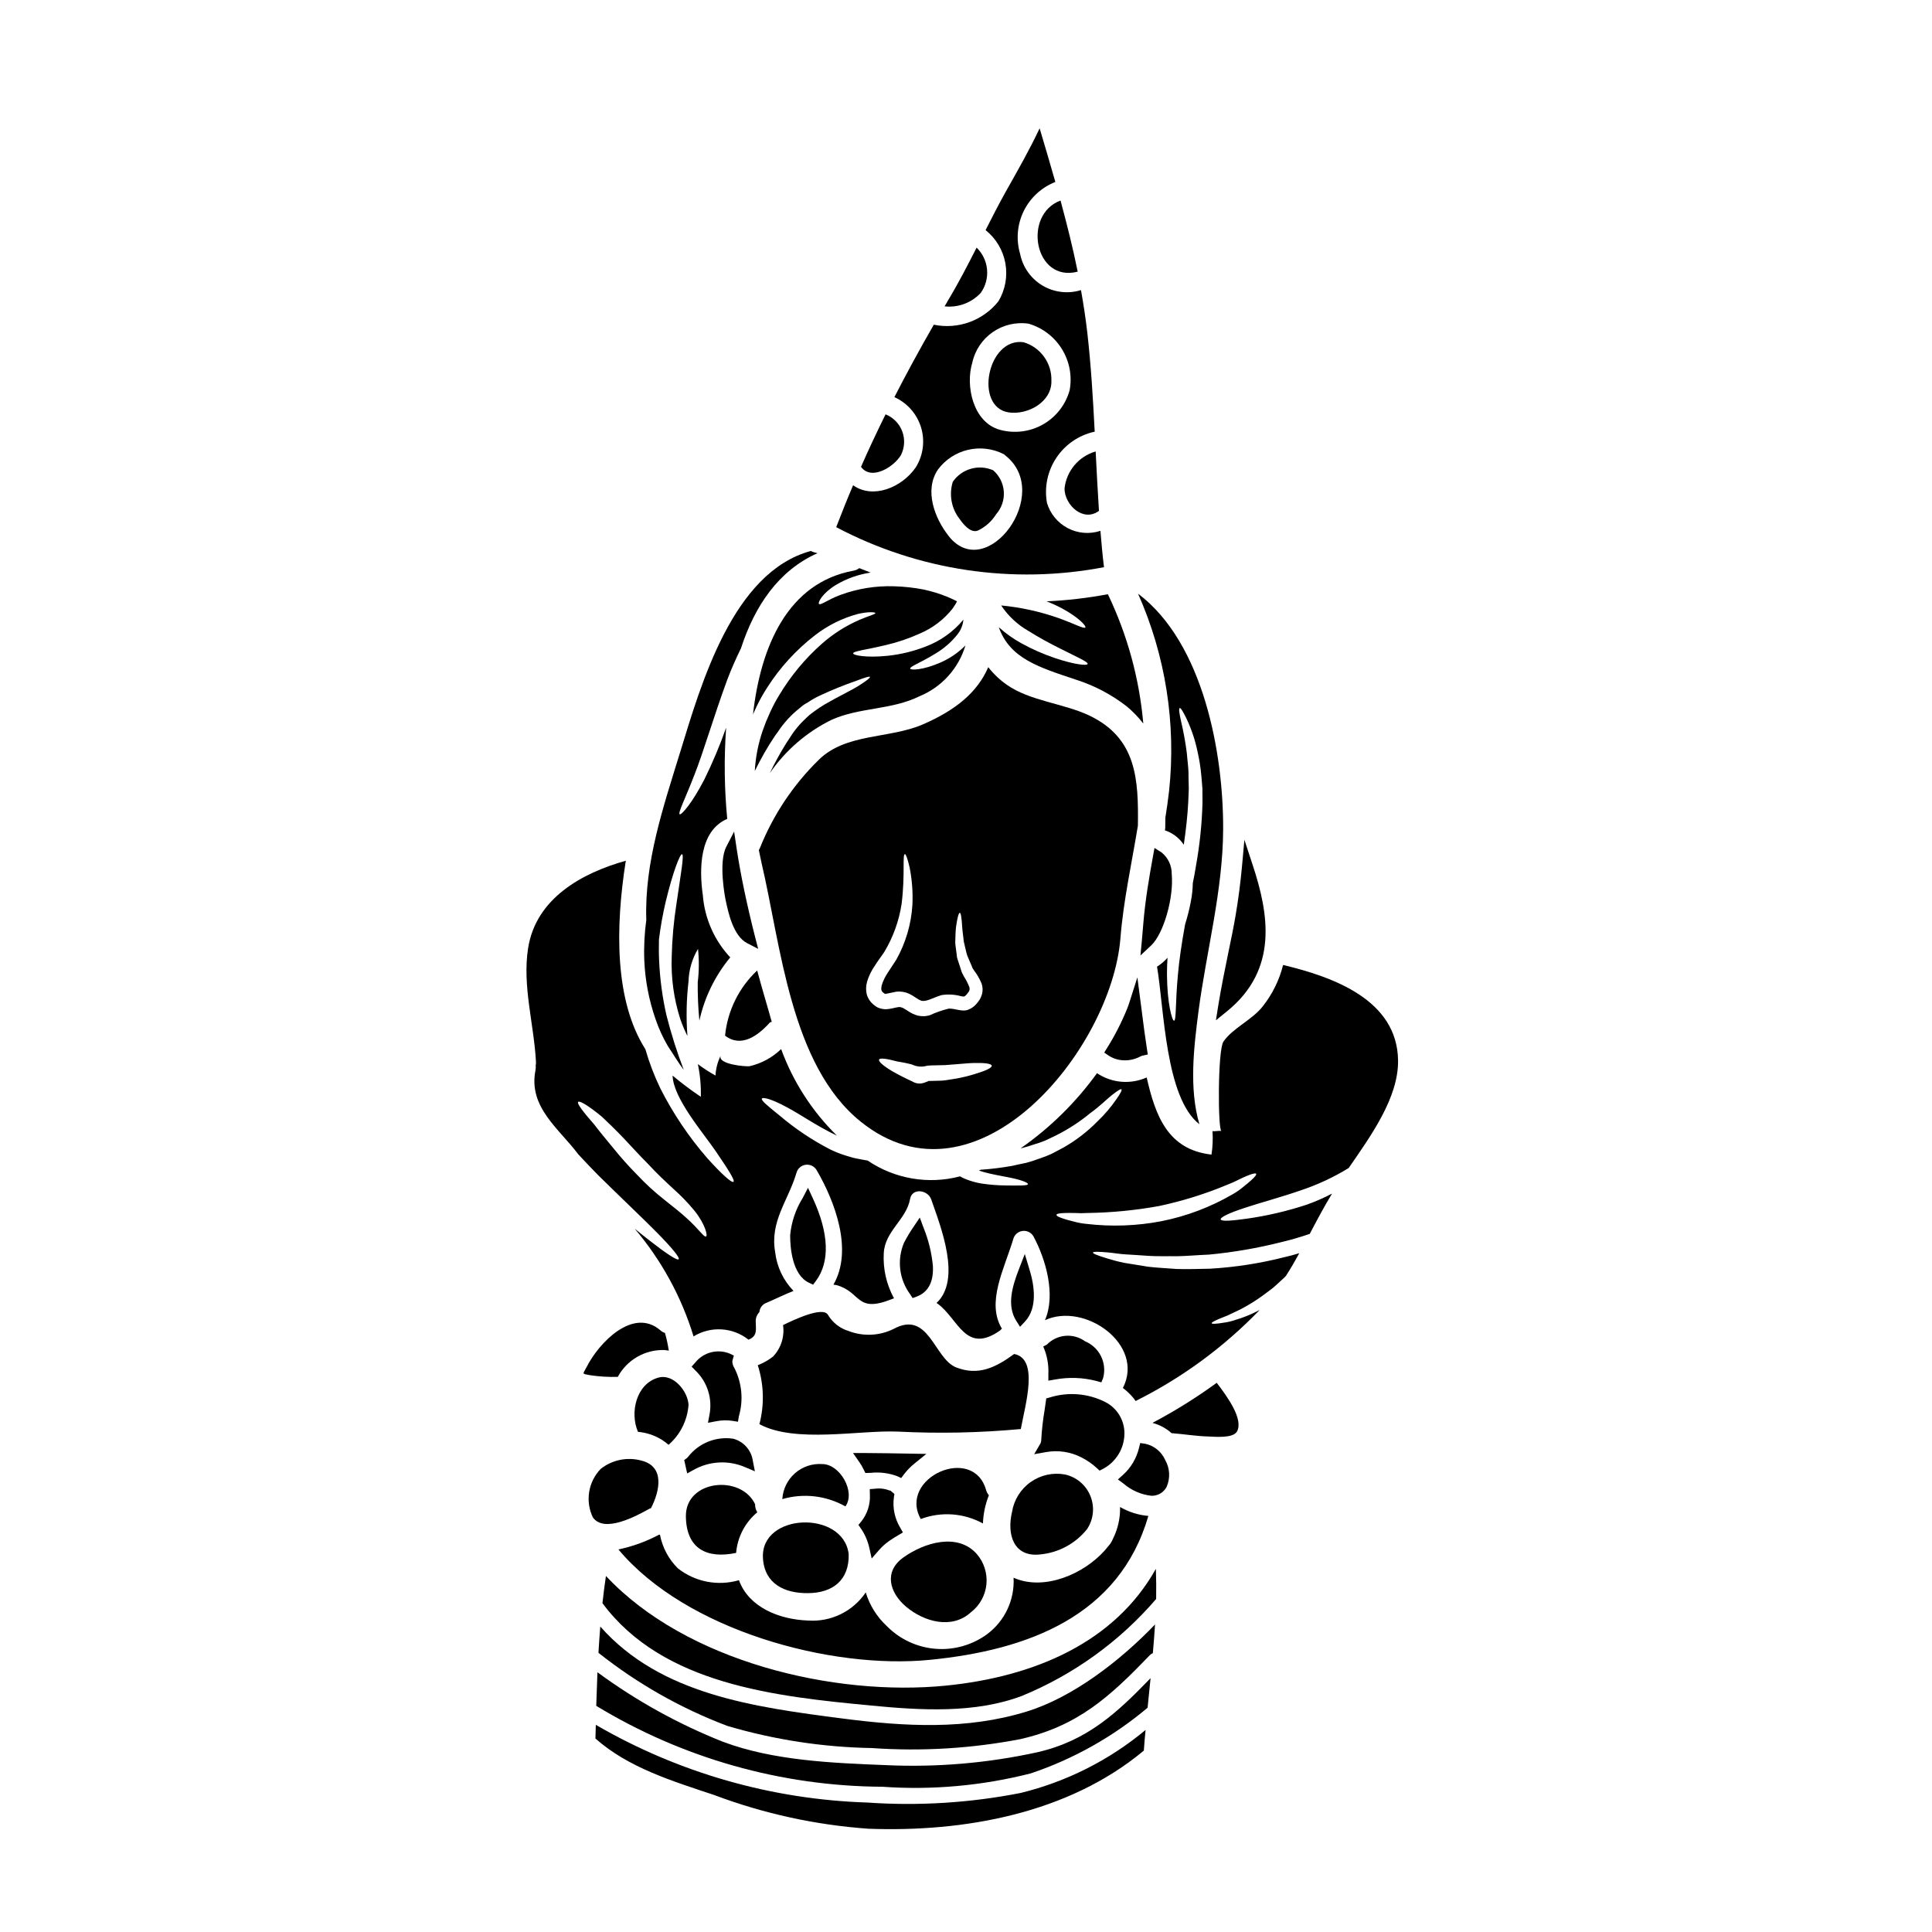<?xml version="1.0" encoding="UTF-8"?>
<!-- Uploaded to: SVG Find, www.svgrepo.com, Generator: SVG Find Mixer Tools -->
<svg fill="#000000" width="800px" height="800px" version="1.1" viewBox="144 144 512 512" xmlns="http://www.w3.org/2000/svg">
 <g>
  <path d="m436.57 294.31c-0.395-3.191-0.676-6.41-0.945-9.633h0.004c-2.863 0.941-5.981 0.688-8.648-0.707-2.672-1.395-4.66-3.809-5.523-6.695-0.742-4.148 0.145-8.422 2.473-11.934 2.332-3.512 5.926-5.988 10.035-6.914 0.051-0.023 0.098 0 0.145 0-0.461-8.805-0.969-17.59-1.969-26.324-0.434-3.797-1.016-7.527-1.668-11.227h0.004c-3.422 1.066-7.133 0.625-10.211-1.207s-5.234-4.887-5.93-8.402c-1.109-3.766-0.766-7.812 0.965-11.34 1.73-3.523 4.719-6.273 8.375-7.703-1.352-4.738-2.738-9.48-4.164-14.219-2.66 5.66-5.758 11.078-8.879 16.621-1.914 3.414-3.676 6.871-5.445 10.355h0.004c2.75 2.199 4.613 5.32 5.242 8.785 0.625 3.465-0.023 7.043-1.832 10.066-2 2.519-4.66 4.438-7.684 5.535-3.027 1.098-6.297 1.332-9.449 0.684-3.652 6.332-7.137 12.73-10.449 19.195 3.398 1.523 5.973 4.438 7.062 8s0.586 7.422-1.379 10.586c-3.699 5.391-11.371 8.512-16.621 4.766-1.574 3.676-3.051 7.379-4.477 11.102v0.004c21.762 11.5 46.793 15.242 70.965 10.605zm-34.891-54.246c1.508-6.801 8.012-11.285 14.906-10.285 3.672 1.07 6.816 3.461 8.828 6.715 2.012 3.254 2.746 7.137 2.059 10.898-1.059 3.863-3.621 7.144-7.109 9.113-3.488 1.965-7.621 2.457-11.473 1.367-7.043-2.008-9.098-11.664-7.211-17.809zm-6.219 46.051c-3.769-4.723-6.629-12.242-2.856-17.734 4.035-5.359 11.324-7.07 17.32-4.066 0.195 0.113 0.375 0.25 0.531 0.414 12.734 10.055-4.945 33.965-14.996 21.402z"/>
  <path d="m382.75 264.62c0.996-1.961 1.125-4.25 0.352-6.305-0.773-2.059-2.375-3.695-4.418-4.512-2.269 4.598-4.453 9.219-6.508 13.914 2.762 3.797 8.785-0.051 10.574-3.098z"/>
  <path d="m411.26 253.28c5.059 0.789 11.562-2.754 11.371-8.395v-0.004c0.141-4.684-2.902-8.875-7.402-10.191-9.578-1.301-13.113 17.16-3.969 18.59z"/>
  <path d="m402.81 209.62c-2.363 4.644-4.742 9.293-7.449 13.777-0.34 0.605-0.676 1.207-1.039 1.789 3.586 0.398 7.148-0.934 9.602-3.582 2.629-3.723 2.156-8.809-1.113-11.984z"/>
  <path d="m396.5 271.68c-1.055 3.402-0.367 7.102 1.836 9.895 0.871 1.258 2.856 3.773 4.766 3.051h0.004c2.012-0.953 3.707-2.465 4.887-4.356 1.445-1.645 2.176-3.797 2.027-5.981-0.148-2.184-1.16-4.219-2.812-5.656-3.84-1.691-8.336-0.41-10.707 3.047z"/>
  <path d="m307.72 508.88c2.438-4.512 7.215-7.262 12.34-7.109 0.395 0.023 0.789 0.117 1.18 0.168-0.238-1.586-0.578-3.152-1.016-4.695-0.465-0.148-0.895-0.395-1.254-0.727-7.188-6.148-16.258 3.336-19.48 9.703-1.039 2.031-1.406 1.789 0.75 2.199l0.004 0.004c2.473 0.383 4.977 0.535 7.477 0.457z"/>
  <path d="m348.88 503.49c-1.062 0.828-2.227 1.523-3.461 2.059-0.191 0.07-0.395 0.145-0.605 0.238 1.633 5.062 1.785 10.488 0.438 15.633 9.48 5.117 26.539 1.527 36.656 1.969v-0.004c10.875 0.555 21.773 0.328 32.617-0.676 1.254-6.773 4.812-18.629-1.766-19.887-4.84 3.543-9.445 5.879-15.391 3.543-5.856-2.32-7.188-15.352-16.645-10.141h-0.004c-3.699 1.805-7.988 1.988-11.832 0.508-2.277-0.688-4.215-2.199-5.441-4.234-1.258-2.492-9.367 1.406-11.93 2.66 0.441 3.035-0.531 6.106-2.637 8.332z"/>
  <path d="m344.11 542.64c-3.727-7.938-18.441-6.488-18.344 3.191 0.098 8.688 5.613 11.324 13.309 9.703h0.004c0.355-4.195 2.375-8.074 5.613-10.766-0.305-0.484-0.496-1.031-0.559-1.598-0.016-0.176-0.023-0.355-0.023-0.531z"/>
  <path d="m338.48 503.24-1.105-0.527h-0.004c-3.25-1.324-6.992-0.336-9.16 2.426l-0.926 1.027 0.965 0.992c3.188 3.016 4.609 7.457 3.766 11.766l-0.395 2.125 2.121-0.395c1.441-0.293 2.918-0.332 4.371-0.113l1.449 0.234 0.246-1.449v0.004c1.258-4.293 0.816-8.902-1.23-12.875-0.227-0.352-0.375-0.742-0.438-1.156-0.086-0.277-0.086-0.578 0-0.855z"/>
  <path d="m326.11 530.35-0.789 0.578 0.789 3.543 1.742-0.961c4.191-2.344 9.242-2.598 13.645-0.68l2.555 1.078-0.535-2.723c-0.375-2.832-2.414-5.16-5.168-5.906-4.578-0.695-9.176 1.145-12.008 4.809-0.066 0.098-0.145 0.188-0.23 0.262z"/>
  <path d="m360.2 483.49c3.789-5.055 3.508-12.652-0.812-21.98l-1.262-2.723-1.387 2.664v0.004c-1.875 3-3.019 6.398-3.34 9.926 0 3.07 0.484 10.434 4.988 12.559l1.086 0.516z"/>
  <path d="m425.48 305.25c4.379 2.363 6.438 4.668 6.148 5.031-0.363 0.461-2.883-0.992-7.258-2.539-4.867-1.699-9.922-2.805-15.051-3.289 1.867 2.805 4.371 5.137 7.305 6.797 2.859 1.816 5.641 3.266 7.984 4.453 4.723 2.398 7.766 3.68 7.625 4.258-0.145 0.508-3.543 0.168-8.738-1.594-3.055-1.035-6.008-2.336-8.828-3.898-2.152-1.184-4.16-2.609-5.981-4.258 2.953 8.324 10.629 10.629 20.469 13.914 4.867 1.551 9.422 3.949 13.453 7.082 1.621 1.352 3.09 2.875 4.379 4.547-1.039-11.898-4.219-23.512-9.391-34.281-5.367 1.012-10.801 1.641-16.258 1.887 1.418 0.539 2.805 1.172 4.141 1.891z"/>
  <path d="m348.01 415c0.141-0.168 0.34-0.094 0.508-0.215-1.281-4.621-2.566-8.734-3.848-13.574h-0.023l-0.004-0.004c-4.828 4.531-7.844 10.66-8.492 17.25 4.258 3.269 8.664 0.078 11.859-3.457z"/>
  <path d="m454.52 375.65c0.039-2.231-0.961-4.359-2.707-5.754l-1.859-1.18-0.395 2.176c-0.973 5.348-2.055 11.574-2.562 17.789-0.117 1.539-0.266 3.102-0.395 4.644l-0.371 3.883 2.852-2.668c3.266-3.078 6.019-12.598 5.438-18.891z"/>
  <path d="m453.82 353.59c-0.27 2.398-0.605 4.766-0.992 7.141 0 0.848-0.023 1.715-0.023 2.562-0.008 0.25-0.039 0.504-0.098 0.75 2.047 0.68 3.812 2.027 5.008 3.82 0.578-3.938 0.992-7.695 1.18-11.203 0.047-1.234 0.098-2.422 0.145-3.582-0.023-1.18-0.047-2.273-0.074-3.363 0.051-2.18-0.312-4.188-0.434-6.027l0.004 0.008c-0.367-2.922-0.895-5.824-1.574-8.688-0.461-2.059-0.602-3.266-0.34-3.367 0.266-0.098 0.898 0.898 1.84 2.859 1.309 2.777 2.281 5.703 2.902 8.711 0.469 2.062 0.801 4.156 0.992 6.266 0.098 1.18 0.215 2.32 0.293 3.543 0 1.207 0 2.469 0.023 3.75-0.152 5.527-0.719 11.035-1.691 16.477-0.262 1.645-0.555 3.242-0.875 4.789-0.027 1.652-0.207 3.293-0.531 4.914-0.375 2.019-0.879 4.016-1.5 5.973l-0.07 0.367c-0.875 4.883-1.527 9.289-1.844 13.016-0.699 7.332-0.395 12.172-1.039 12.203-0.484 0-1.816-4.5-1.863-12.316 0-1.379 0.047-2.856 0.145-4.375l0.004-0.004c-0.812 0.914-1.75 1.711-2.781 2.363 1.887 11.109 2.176 34.719 11.227 41.762-2.781-9.445-1.477-20.395-0.242-29.914 2.106-15.992 6.488-32.105 6.535-48.293 0.074-19.914-5.117-49.262-22.551-62.402h-0.004c7.289 16.395 10.129 34.418 8.23 52.262z"/>
  <path d="m429.6 215.99c-1.281-6.34-2.859-12.594-4.551-18.848-10.141 3.773-6.894 21.824 4.551 18.848z"/>
  <path d="m466.23 414.39 3.012-2.449c13.527-11.02 11.02-25.691 6.766-38.605l-2.231-6.773-0.641 7.086c-0.395 4.254-0.945 8.551-1.66 12.762-0.512 3.059-1.207 6.473-1.969 10.102-0.926 4.519-1.883 9.191-2.668 14.031z"/>
  <path d="m442.11 425c1.426 0.004 2.832-0.348 4.086-1.023 0.195-0.102 0.402-0.18 0.617-0.227l1.367-0.297-0.215-1.379c-0.512-3.258-0.93-6.523-1.32-9.617l-1.23-9.445-2.012 6.324c-0.199 0.645-0.438 1.32-0.688 1.969l-0.004 0.004c-1.48 3.633-3.269 7.137-5.352 10.465l-0.734 1.18 1.18 0.789c1.277 0.836 2.777 1.273 4.305 1.258z"/>
  <path d="m426.11 273.48c0.023 4.356 4.965 9 9.125 5.902-0.34-5.25-0.605-10.5-0.875-15.742-4.496 1.289-7.762 5.184-8.25 9.84z"/>
  <path d="m338.55 364.38-2.09 4.051c-2.125 4.121-0.277 13.555-0.195 13.922 0.703 3.387 2.023 9.695 5.746 11.605l2.914 1.5-0.824-3.172c-2.231-8.801-3.828-16.457-4.883-23.402z"/>
  <path d="m365.5 299.03c2.828-1.688 5.961-2.805 9.219-3.289-1.016-0.395-2.008-0.789-3-1.18-0.453 0.348-0.988 0.582-1.551 0.68-17.371 3.191-24.582 19.984-26.617 38.086 0.316-0.75 0.68-1.504 1.02-2.227v-0.004c0.801-1.668 1.703-3.285 2.711-4.836 3.391-5.328 7.68-10.027 12.676-13.891 3.371-2.617 7.231-4.539 11.348-5.656 3.027-0.699 4.598-0.457 4.672-0.266 0.094 0.34-1.621 0.699-4.16 1.789v0.004c-3.664 1.586-7.055 3.742-10.043 6.387-4.445 3.934-8.254 8.527-11.297 13.625-0.879 1.434-1.668 2.918-2.363 4.449-0.363 0.824-0.723 1.668-1.086 2.492-0.293 0.824-0.605 1.645-0.922 2.469-1.176 3.445-1.879 7.035-2.082 10.672 1.574-3.242 3.367-6.371 5.375-9.367 0.945-1.234 1.598-2.363 2.684-3.606v0.004c0.887-1.055 1.859-2.035 2.902-2.93 0.531-0.438 1.09-0.895 1.598-1.332 0.508-0.438 1.086-0.699 1.621-1.039h0.004c0.984-0.66 2.019-1.246 3.098-1.742 3.129-1.465 6.336-2.766 9.602-3.898 2.227-0.848 3.508-1.254 3.629-1.039 0.121 0.215-0.918 1.062-3 2.363-2.082 1.301-5.297 2.781-8.953 4.914v-0.004c-0.941 0.559-1.855 1.164-2.731 1.816-0.461 0.367-0.945 0.676-1.383 1.043-0.438 0.367-0.824 0.789-1.254 1.18-0.941 0.895-1.809 1.867-2.59 2.906-0.699 0.871-1.477 2.223-2.25 3.336h-0.004c-1.598 2.574-3.059 5.231-4.375 7.961 4.144-6.016 9.758-10.871 16.309-14.109 7.402-3.363 15.969-2.613 23.348-6.266 5.894-2.418 10.379-7.371 12.199-13.477-1.926 1.941-4.207 3.496-6.723 4.574-4.672 2.031-7.84 2.008-7.914 1.574-0.145-0.582 2.688-1.504 6.656-3.973 2.281-1.34 4.293-3.094 5.926-5.176 0.84-1.078 1.359-2.367 1.5-3.727v-0.094c-2.664 3.215-6.125 5.676-10.039 7.137-3.188 1.238-6.519 2.051-9.918 2.418-5.734 0.605-9.27-0.121-9.246-0.629 0-0.605 3.461-0.945 8.762-2.227 3.059-0.715 6.039-1.73 8.902-3.023 3.379-1.43 6.348-3.684 8.637-6.559 0.293-0.484 0.652-0.922 0.922-1.402l0.293-0.582c-0.727-0.395-1.598-0.789-2.59-1.207h-0.004c-2.008-0.812-4.078-1.453-6.195-1.91-2.609-0.508-5.254-0.797-7.91-0.871-4.812-0.156-9.609 0.613-14.133 2.269-3.336 1.211-5.348 2.883-5.758 2.398-0.285-0.344 0.754-2.688 4.481-5.012z"/>
  <path d="m372.05 441.21c30.699 24.797 66.52-19.02 68.879-48.609 0.789-9.945 3.004-19.863 4.625-29.789 0.168-12.203-0.27-23.277-13.02-29.254-6.629-3.121-15.652-3.82-21.68-8.059v0.004c-1.875-1.312-3.543-2.894-4.957-4.695-2.828 6.582-8.543 11.375-17.398 15.195-8.855 3.82-20.324 2.25-27.551 9.387v0.004c-6.746 6.613-12.043 14.555-15.555 23.324-0.074 0.191-0.195 0.363-0.293 0.559 0.238 1.18 0.484 2.363 0.723 3.438 5.109 21.727 7.676 53.543 26.227 68.496zm34.77-14.785c0.07 0.555-1.574 1.332-4.258 2.129v0.004c-1.605 0.508-3.238 0.922-4.891 1.23-0.969 0.145-1.969 0.316-3.047 0.484s-2.082 0.121-3.148 0.168l-0.789 0.023h-0.602v0.004c-0.074 0.047-0.156 0.09-0.242 0.121l-0.895 0.34v-0.004c-1.043 0.387-2.203 0.27-3.148-0.312-1.645-0.746-3.606-1.738-5.227-2.66-2.469-1.453-3.82-2.637-3.606-3.148s2.031-0.242 4.766 0.484c0.676 0.121 1.406 0.238 2.176 0.395 0.363 0.098 0.789 0.168 1.18 0.27l0.293 0.07 0.074 0.027v-0.004c0.125 0.027 0.246 0.066 0.363 0.117l0.168 0.074h0.004c1.141 0.48 2.41 0.555 3.602 0.219l0.395-0.07h0.191l0.395-0.027 0.789-0.023c1.039-0.047 2.129-0.023 3.098-0.07l2.731-0.215c1.742-0.121 3.461-0.316 4.863-0.344 2.883-0.078 4.699 0.164 4.773 0.723zm-33.062-22.215v0.004c0.492-1.602 1.234-3.109 2.199-4.477 0.789-1.23 1.691-2.422 2.363-3.414v0.004c2.367-3.93 3.938-8.289 4.621-12.824 0.969-7.871 0.145-13.086 0.875-13.137 0.266 0 0.699 1.211 1.23 3.461v-0.004c0.656 3.289 0.91 6.644 0.75 9.992-0.312 5.09-1.77 10.043-4.258 14.492-0.75 1.137-1.523 2.328-2.32 3.543h-0.004c-0.68 1.031-1.211 2.156-1.574 3.34-0.191 1.09-0.121 1.453 0.559 1.969l0.117 0.098 0.395 0.168c0.145 0.047-0.023-0.098-0.023-0.07h0.191c0.461-0.051 1.16-0.27 2.129-0.438h0.004c0.539-0.133 1.094-0.172 1.645-0.121 0.344 0.004 0.684 0.051 1.016 0.145l0.578 0.145c0.535 0.191 1.047 0.434 1.527 0.727 0.395 0.242 0.746 0.461 1.062 0.68 0.418 0.305 0.871 0.547 1.355 0.723 0.168 0.023 0.461 0.047 0.484 0.047l0.559-0.047c0.105-0.012 0.211-0.035 0.312-0.074 0.895-0.191 2.363-0.941 3.938-1.426v0.004c1.707-0.277 3.449-0.188 5.117 0.262 0.305 0.09 0.625 0.125 0.941 0.098 0.098-0.121 0.145-0.047 0.293-0.215h-0.004c0.113-0.121 0.234-0.234 0.363-0.34l0.582-0.789c0.191-0.27 0.023-0.215 0.121-0.316v0.004c0.078-0.277 0.066-0.574-0.023-0.848-0.371-0.965-0.84-1.887-1.402-2.754l-0.438-0.848-0.117-0.242-0.027-0.094-0.082-0.18-0.121-0.395c-0.168-0.508-0.34-1.016-0.484-1.5-0.145-0.484-0.316-0.969-0.484-1.453-0.168-0.484-0.168-1.039-0.238-1.523-0.121-1.016-0.293-1.969-0.34-2.828 0.07-1.695 0.07-3.148 0.238-4.309 0.34-2.293 0.676-3.543 0.969-3.543s0.484 1.309 0.629 3.582c0.047 1.137 0.293 2.492 0.438 4.062 0.145 0.789 0.395 1.527 0.555 2.363 0.121 0.395 0.168 0.824 0.34 1.277 0.168 0.457 0.395 0.898 0.582 1.383 0.188 0.484 0.395 0.945 0.629 1.453l0.141 0.395 0.074 0.145c0.047 0.047 0.434 0.676 0.434 0.676h0.004c0.785 1.035 1.434 2.168 1.938 3.367 0.32 0.891 0.371 1.859 0.145 2.781-0.141 0.496-0.336 0.973-0.578 1.426l-0.559 0.789v-0.004c-0.293 0.391-0.629 0.746-0.992 1.066-0.422 0.355-0.895 0.641-1.402 0.848-1.621 0.789-3.606-0.316-5.301-0.219v-0.004c-1.738 0.422-3.434 1.016-5.055 1.77-0.258 0.074-0.52 0.129-0.789 0.168l-0.559 0.074c-0.59 0.027-1.184-0.02-1.762-0.145-0.961-0.262-1.871-0.688-2.688-1.258-0.34-0.215-0.652-0.434-0.895-0.555-0.172-0.121-0.359-0.219-0.555-0.293l-0.559-0.168c-0.047 0.012-0.098 0.012-0.145 0-0.23-0.016-0.457 0.008-0.68 0.07-0.578 0.074-1.402 0.367-2.469 0.461h0.004c-0.324 0.047-0.648 0.055-0.969 0.023-0.402-0.039-0.797-0.121-1.184-0.242l-0.531-0.215-0.34-0.172c-0.023-0.023-0.121-0.094-0.121-0.094l-0.168-0.121-0.316-0.238v-0.004c-0.961-0.723-1.652-1.746-1.965-2.906-0.242-1.07-0.211-2.184 0.094-3.234z"/>
  <path d="m447.49 526.61-1.32-0.188-0.324 1.297v-0.004c-0.66 2.754-2.137 5.246-4.242 7.144l-1.352 1.207 1.461 1.078c2.098 1.82 4.699 2.957 7.457 3.254 0.371 0.004 0.742-0.035 1.105-0.121 1.266-0.289 2.336-1.133 2.914-2.297 0.988-2.281 0.84-4.894-0.395-7.051-0.973-2.211-2.945-3.816-5.305-4.32z"/>
  <path d="m373.83 621.69c-25.312-0.801-50.031-7.875-71.934-20.59-0.027 1.207-0.074 2.418-0.098 3.629 8.781 7.789 20.566 11.324 31.488 14.977h-0.004c13.113 4.93 26.871 7.934 40.848 8.926 25.402 0.945 52.988-4.016 72.973-20.688h0.023c0.121-1.84 0.293-3.676 0.461-5.492v0.004c-9.621 8.012-20.941 13.723-33.102 16.695-13.383 2.633-27.051 3.488-40.656 2.539z"/>
  <path d="m318.49 509.08c-5.856 1.598-7.648 9.242-5.418 14.375h-0.004c2.184 0.188 4.293 0.875 6.168 2.004 0.688 0.418 1.336 0.898 1.938 1.43 3.102-2.691 5.004-6.504 5.297-10.598-0.168-3.508-3.941-8.324-7.981-7.211z"/>
  <path d="m346.19 556.91c0.395 6.82 5.711 9.363 11.953 9.289 6.535-0.047 10.938-3.438 10.77-10.332-1.379-11.73-23.422-11.008-22.723 1.043z"/>
  <path d="m339.83 562.77c-5.574 1.621-11.594 0.461-16.164-3.121-2.461-2.422-4.121-5.539-4.766-8.93h-0.266c-3.379 1.801-6.996 3.113-10.746 3.898 17.883 21.41 56.258 31.883 82.582 29.254 25.867-2.566 50.137-11.543 57.859-38.137-2.644-0.223-5.207-1.027-7.5-2.363 0.074 2.984-0.602 5.938-1.969 8.59-0.117 0.309-0.27 0.602-0.461 0.871-0.152 0.293-0.348 0.559-0.582 0.789-5.008 6.555-15.145 11.516-23.348 9.168-0.637-0.18-1.262-0.406-1.863-0.68 0.316 5.844-2.309 11.457-6.996 14.957-3.949 2.898-8.809 4.273-13.691 3.883-4.879-0.391-9.461-2.523-12.898-6.012-2.621-2.426-4.551-5.508-5.59-8.926-3.394 5.031-9.215 7.867-15.266 7.449-7.785-0.277-15.75-3.578-18.336-10.691z"/>
  <path d="m361.85 531.99c-2.629-0.172-5.223 0.711-7.195 2.453-1.977 1.746-3.176 4.207-3.332 6.836 5.609-1.637 11.637-0.938 16.723 1.938 2.781-3.922-1.504-11.277-6.195-11.227z"/>
  <path d="m316.07 543.85c0.168-0.07 0.316-0.121 0.461-0.191 2.32-4.527 3.723-11.059-2.59-12.594v-0.004c-3.727-1.004-7.711-0.188-10.742 2.207-3.305 3.418-4.141 8.527-2.106 12.82 3 4.367 11.664-0.398 14.977-2.238z"/>
  <path d="m449.41 521.08c1.891 0.488 3.633 1.426 5.082 2.734h0.121c3.191 0.238 6.387 0.789 9.605 0.871 1.672 0.051 6.559 0.559 7.602-1.332 1.762-3.242-2.519-9.172-5.371-12.895h-0.004c-5.418 3.945-11.109 7.492-17.035 10.621z"/>
  <path d="m418.93 608.36c-13.215 2.898-26.75 4.047-40.266 3.414-14.105-0.559-29.688-1.18-43.043-6.172-11.844-4.695-23.031-10.891-33.293-18.438-0.117 2.953-0.215 5.926-0.316 8.902 22.855 13.891 49.062 21.301 75.809 21.441 13.223 0.934 26.512-0.266 39.359-3.543 11.316-3.809 21.812-9.707 30.945-17.398l0.789-7.84c-8.84 9.156-16.773 16.605-29.984 19.633z"/>
  <path d="m473.68 464.16c3.938-1.332 9.484-2.777 15.293-4.789 4.352-1.473 8.523-3.426 12.438-5.832 5.902-8.543 13.211-18.656 13.09-28.504-0.195-16.066-17.203-22.141-30.465-25.309-0.996 3.984-2.828 7.715-5.371 10.938-2.805 3.629-8.031 5.805-10.449 9.387-1.527 2.25-1.477 23.418-0.531 23.688-0.652-0.168-1.844 0.168-2.363 0 0.145 2.086 0.055 4.18-0.266 6.242-11.539-1.309-14.832-10.188-17.176-20.445l-0.004 0.004c-4.289 1.914-9.262 1.484-13.16-1.137-5.574 7.727-12.414 14.461-20.23 19.91l0.367-0.07h-0.004c1.09-0.27 2.16-0.594 3.219-0.969 1.035-0.293 2.055-0.648 3.051-1.066 0.945-0.461 1.887-0.895 2.781-1.332 3.227-1.621 6.266-3.602 9.051-5.902 2.516-1.789 4.352-3.699 5.781-4.812s2.273-1.668 2.469-1.477c0.191 0.191-0.27 1.086-1.309 2.562h0.004c-1.449 2.121-3.121 4.086-4.984 5.856-2.719 2.789-5.824 5.176-9.219 7.086-0.992 0.531-2.012 1.066-3.027 1.598h0.004c-1.082 0.488-2.188 0.918-3.316 1.281-1.141 0.438-2.301 0.809-3.484 1.117-1.211 0.238-2.445 0.508-3.68 0.789v-0.004c-2.606 0.465-5.231 0.797-7.871 0.992h-0.312c-0.195 0.098-0.395 0.168-0.582 0.242 0.414 0.145 0.824 0.266 1.234 0.395 2.269 0.629 4.426 0.969 6.191 1.332 3.582 0.652 5.664 1.477 5.566 1.891-0.098 0.414-2.176 0.363-5.805 0.34v-0.004c-2.219-0.016-4.438-0.195-6.633-0.531-1.414-0.246-2.801-0.641-4.137-1.18-0.492-0.199-0.969-0.434-1.426-0.699-8.379 2.203-17.297 0.68-24.469-4.184l-1.258-0.219c-0.676-0.141-1.332-0.266-2.035-0.395-0.703-0.129-1.426-0.414-2.176-0.605-1.523-0.449-3.004-1.023-4.43-1.715-4.769-2.453-9.242-5.441-13.332-8.906-3.051-2.492-5.117-4.086-4.789-4.598 0.293-0.434 2.707 0.195 6.363 2.18 3.652 1.887 8.203 5.152 13.5 7.644-6.574-6.449-11.625-14.285-14.781-22.938-2.324 2.25-5.219 3.824-8.371 4.547-0.945 0.145-8.66-0.484-7.625-2.856v0.004c-0.828 1.656-1.305 3.469-1.402 5.32-1.621-0.902-3.184-1.914-4.672-3.023 0.602 2.844 0.867 5.75 0.789 8.66-2.594-1.738-5.09-3.613-7.481-5.617 0.141 5.957 8.082 15.125 11.516 20.156 3.148 4.648 5.082 7.625 4.621 7.984-0.461 0.363-3.074-1.969-6.871-6.172-4.918-5.644-9.121-11.879-12.508-18.559-1.617-3.352-2.949-6.836-3.977-10.414-8.18-12.824-7.984-32.25-5.18-49.941-11.59 3.242-23.809 9.941-25.891 23.156-1.574 10.016 1.551 20.133 2.082 30.148v0.004c0.012 0.332-0.012 0.664-0.07 0.992 0.031 0.395 0.012 0.789-0.051 1.18-1.969 9.797 6.148 15.414 11.324 22.309 1.645 1.789 3.391 3.629 5.227 5.492 6.027 5.953 11.641 11.227 15.582 15.219 3.945 3.996 6.172 6.691 5.805 7.113-0.367 0.422-3.312-1.523-7.719-4.961-1.207-0.945-2.562-2.008-3.969-3.168h0.004c7.106 8.359 12.426 18.082 15.629 28.578 4.555-2.801 10.375-2.453 14.562 0.867 0.121-0.047 0.238-0.121 0.363-0.168 2.008-0.969 1.574-2.59 1.551-4.644-0.031-0.93 0.316-1.832 0.969-2.496 0.09-1.121 0.824-2.086 1.883-2.469 2.227-0.941 4.644-2.152 7.164-3.148-2.707-2.789-4.418-6.394-4.863-10.258-1.453-8.266 3.484-13.645 5.664-21.102v0.004c0.324-1.109 1.273-1.922 2.422-2.074 1.145-0.148 2.269 0.387 2.875 1.371 4.938 8.465 9.727 21.316 4.477 30.391 0.262 0.027 0.527 0.066 0.785 0.121 6.691 1.84 5.082 7.551 14.684 3.723l0.582-0.215h0.004c-2.004-3.652-2.945-7.793-2.715-11.953 0.293-5.879 5.981-8.902 6.969-14.348 0.531-3.074 4.723-2.422 5.59 0.047 2.59 7.426 8.082 21.254 1.43 27.488 0.094 0.07 0.191 0.117 0.316 0.215 5.492 4.016 7.352 13.5 16.5 7.086v0.004c0.152-0.18 0.32-0.344 0.508-0.484-4.234-6.992 0.629-15.801 3.027-23.832 0.328-1.109 1.277-1.922 2.422-2.074 1.145-0.148 2.273 0.387 2.875 1.371 3.289 6.074 6.023 15.531 3.074 22.281 10.523-4.883 26.539 6.438 20.66 17.957 1.062 0.797 2.023 1.723 2.859 2.754 0.184 0.223 0.352 0.457 0.508 0.703 12.254-6.109 23.375-14.266 32.879-24.125-0.578 0.293-1.18 0.578-1.715 0.848-1.457 0.684-2.961 1.258-4.504 1.719-1.121 0.398-2.281 0.672-3.457 0.824-1.934 0.316-3 0.363-3.047 0.117-0.047-0.242 0.895-0.723 2.66-1.426 1.074-0.398 2.129-0.859 3.148-1.383 1.387-0.621 2.738-1.324 4.043-2.106 1.594-0.934 3.129-1.965 4.598-3.094 0.789-0.629 1.668-1.18 2.445-1.914 0.777-0.73 1.594-1.477 2.441-2.25h-0.004c0.121-0.113 0.234-0.234 0.34-0.359 1.281-1.969 2.445-3.992 3.543-6.027-1.234 0.391-2.492 0.73-3.773 1.016h-0.004c-6.512 1.672-13.172 2.707-19.887 3.098-3.121 0.051-6.051 0.168-8.809 0.074-2.731-0.219-5.297-0.316-7.621-0.605-2.32-0.395-4.406-0.723-6.266-1.016-1.539-0.312-3.055-0.707-4.551-1.18-2.492-0.75-3.82-1.281-3.773-1.551s1.5-0.266 4.09-0.023c1.281 0.098 2.856 0.414 4.644 0.508 1.789 0.094 3.848 0.242 6.098 0.395 2.246 0.148 4.766 0.047 7.43 0.094 2.66-0.047 5.492-0.316 8.488-0.434 6.457-0.609 12.855-1.711 19.141-3.297 2.562-0.605 5.09-1.34 7.574-2.199 1.863-3.543 3.75-7.113 5.902-10.672-2.156 1.137-4.391 2.117-6.691 2.93-5.199 1.719-10.543 2.965-15.965 3.727-4.09 0.578-6.691 0.746-6.848 0.191-0.16-0.551 2.219-1.707 6.184-3zm-142.57 7.512c-0.582 0.27-1.969-2.031-5.18-4.883-1.574-1.453-3.629-3.051-5.926-4.887-1.137-0.898-2.422-1.969-3.652-3.098-1.23-1.129-2.328-2.227-3.543-3.508-2.281-2.312-4.441-4.738-6.473-7.273-1.891-2.297-3.488-4.207-4.84-6-2.953-3.367-4.668-5.59-4.281-6.004 0.387-0.414 2.781 1.039 6.266 3.898 1.645 1.547 3.656 3.484 5.688 5.613s4.184 4.551 6.535 6.894c1.113 1.207 2.32 2.445 3.461 3.543 1.137 1.098 2.223 2.102 3.266 3.07h-0.004c2.012 1.777 3.883 3.715 5.59 5.785 2.953 3.664 3.555 6.731 3.094 6.848zm120.79-4.062c-6.602 1.277-13.359 1.523-20.035 0.727-1.137-0.109-2.262-0.32-3.359-0.629-0.969-0.238-1.789-0.461-2.469-0.676-1.359-0.438-2.106-0.789-2.059-1.09 0.047-0.305 0.848-0.434 2.273-0.484 0.699-0.023 1.574-0.023 2.566 0v-0.004c1.121 0.078 2.242 0.078 3.363 0 6.356-0.09 12.691-0.703 18.949-1.836 6.207-1.316 12.281-3.211 18.141-5.66 1.031-0.395 2.043-0.848 3.027-1.355 0.871-0.438 1.645-0.789 2.297-1.043 1.309-0.531 2.129-0.723 2.297-0.508s-0.34 0.871-1.406 1.816c-0.555 0.484-1.207 1.039-2.031 1.691h0.004c-0.891 0.742-1.848 1.402-2.859 1.969-5.809 3.371-12.133 5.766-18.719 7.082z"/>
  <path d="m394.66 590.71c-29.426 2.93-68.719-6.242-90.082-29.059-0.363 2.398-0.652 4.793-0.922 7.211 16.02 21.609 46.023 24.73 71.242 27.129 13.066 1.254 27.438 2.152 39.949-2.566v-0.004c13.707-5.637 25.887-14.434 35.543-25.672 0.047-2.664 0.023-5.324-0.07-7.984-10.922 19.48-32.141 28.598-55.66 30.945z"/>
  <path d="m367.49 599.45c-23.617-3.051-48.465-6.34-64.41-24.402-0.191 2.32-0.34 4.644-0.484 6.965 10.324 8.191 21.859 14.73 34.188 19.383 12.43 3.664 25.297 5.633 38.254 5.856 13.168 0.922 26.398 0.129 39.359-2.363 15.316-3.484 23.734-11.254 34.332-22.262h0.004c0.219-0.234 0.488-0.418 0.785-0.531 0.238-2.539 0.395-5.059 0.578-7.598-9.266 9.68-21.918 19.406-34.113 23.109-15.875 4.867-32.188 3.945-48.492 1.844z"/>
  <path d="m386.96 487.6c2.094-0.789 4.535-2.793 4.269-8.047l0.004 0.004c-0.32-3.5-1.156-6.93-2.477-10.184l-1-2.707-1.613 2.394v-0.004c-0.949 1.379-1.812 2.816-2.582 4.305-1.902 4.523-1.273 9.715 1.652 13.656l0.641 0.988z"/>
  <path d="m412.2 544.67c-1.406 5.879 0.34 12.047 7.426 11.277l0.004-0.004c4.906-0.449 9.418-2.887 12.484-6.75 1.707-2.606 2.023-5.887 0.844-8.773-1.18-2.887-3.703-5.008-6.75-5.672-3.176-0.574-6.449 0.152-9.086 2.019-2.633 1.867-4.406 4.715-4.922 7.902z"/>
  <path d="m423.56 509.59c3.664-0.684 7.434-0.547 11.043 0.395l1.273 0.355 0.488-1.227v-0.004c1.027-3.969-1.027-8.086-4.816-9.652-3.133-2.273-7.461-1.887-10.141 0.902l-0.938 0.469 0.488 1.254c0.668 1.938 0.961 3.984 0.871 6.031v1.777z"/>
  <path d="m414.32 495.62 1.312-1.402c3.371-3.621 2.512-9.516 1.18-13.828l-1.234-4.066-1.535 3.973c-1.859 4.766-3.238 9.73-0.738 13.711z"/>
  <path d="m419.68 526.62-1.613 2.754 3.148-0.555c3.184-0.566 6.465-0.078 9.344 1.395 1.484 0.742 2.856 1.691 4.078 2.816l0.762 0.703 0.926-0.48v0.004c3.426-1.82 5.594-5.356 5.66-9.234 0.074-3.527-1.859-6.793-4.988-8.426-4.574-2.34-9.883-2.793-14.785-1.262l-0.938 0.254-0.445 3.074c-0.449 2.637-0.746 5.297-0.891 7.965-0.004 0.348-0.094 0.688-0.258 0.992z"/>
  <path d="m374.37 554.16 0.637 2.859 1.922-2.207v-0.004c0.77-0.883 1.641-1.676 2.598-2.359 0.789-0.559 1.648-1.09 2.512-1.602l1.242-0.738-0.715-1.258v-0.004c-1.473-2.434-2.062-5.301-1.664-8.117l0.129-0.816-1.09-0.91h-0.184l-0.004 0.004c-1.223-0.492-2.555-0.656-3.863-0.48l-1.391 0.109 0.031 1.398c0.148 2.609-0.68 5.18-2.316 7.215l-0.719 0.863 0.637 0.926v-0.004c1.066 1.551 1.828 3.289 2.238 5.125z"/>
  <path d="m384.14 569.81c4.723 3.969 12.117 6.098 17.199 1.43 2.316-1.801 3.789-4.477 4.074-7.394 0.281-2.922-0.648-5.828-2.574-8.043-5.078-5.688-13.91-3.004-19.406 0.918-5.273 3.75-3.75 9.316 0.707 13.09z"/>
  <path d="m373.33 534.36 1.426-0.039c2.363-0.254 4.754 0.043 6.981 0.867l1.09 0.508 0.715-0.961h0.004c0.809-1.07 1.75-2.043 2.797-2.883l3.148-2.551-4.059-0.07c-4.168-0.074-8.332-0.145-12.527-0.168h-2.848l1.629 2.34 0.004-0.004c0.469 0.664 0.879 1.367 1.223 2.102z"/>
  <path d="m405.33 538.89c-3.438-12.223-23.398-3.242-17.32 7.668 5.402-2.031 11.426-1.602 16.48 1.184 0.09-2.566 0.625-5.098 1.574-7.481-0.336-0.398-0.59-0.867-0.734-1.371z"/>
  <path d="m314.75 398.62c0.23 5.238 1.223 10.418 2.945 15.371 0.836 2.473 1.914 4.856 3.223 7.109 1.449 2.18 2.754 4.398 4.293 6.445v0.004c-1.801-4.711-3.328-9.523-4.574-14.414-1.105-4.828-1.762-9.746-1.969-14.691-0.094-1.82-0.062-3.641-0.039-5.469 0.414-3.367 1.012-6.707 1.789-10.008 1.934-8.035 3.82-12.727 4.328-12.594 0.605 0.145-0.316 5.156-1.477 13.137-0.727 4.629-1.148 9.301-1.258 13.984-0.211 5.613 0.559 11.223 2.273 16.574 0.531 1.531 1.16 3.027 1.891 4.481-0.363-4.809-0.27-9.637 0.285-14.422 0.086-3.055 0.953-6.035 2.519-8.66 0.312 2.945 0.289 5.914-0.074 8.855-0.035 3.394 0.109 6.785 0.438 10.164 1.352-6.164 4.156-11.91 8.18-16.77-4.219-4.5-6.781-10.301-7.262-16.453-0.992-6.871-0.965-17.059 6.465-20.254h-0.004c-0.77-8.035-0.867-16.121-0.289-24.172-1.652 4.695-3.582 9.285-5.785 13.746-3.242 6.297-6.074 9.445-6.512 9.219-0.555-0.316 1.477-4.164 3.871-10.406 2.492-6.297 5.059-15.293 8.711-25.234 1.113-2.93 2.363-5.734 3.652-8.371 3.629-11.156 9.918-20.594 20.277-25.191h0.004c-0.469-0.094-0.93-0.227-1.379-0.395-0.137-0.055-0.27-0.121-0.395-0.191-20.688 5.613-29.082 35.273-34.602 53.23-4.43 14.398-9.531 29.277-9 44.543v0.008c-0.496 3.586-0.672 7.207-0.527 10.824z"/>
 </g>
</svg>